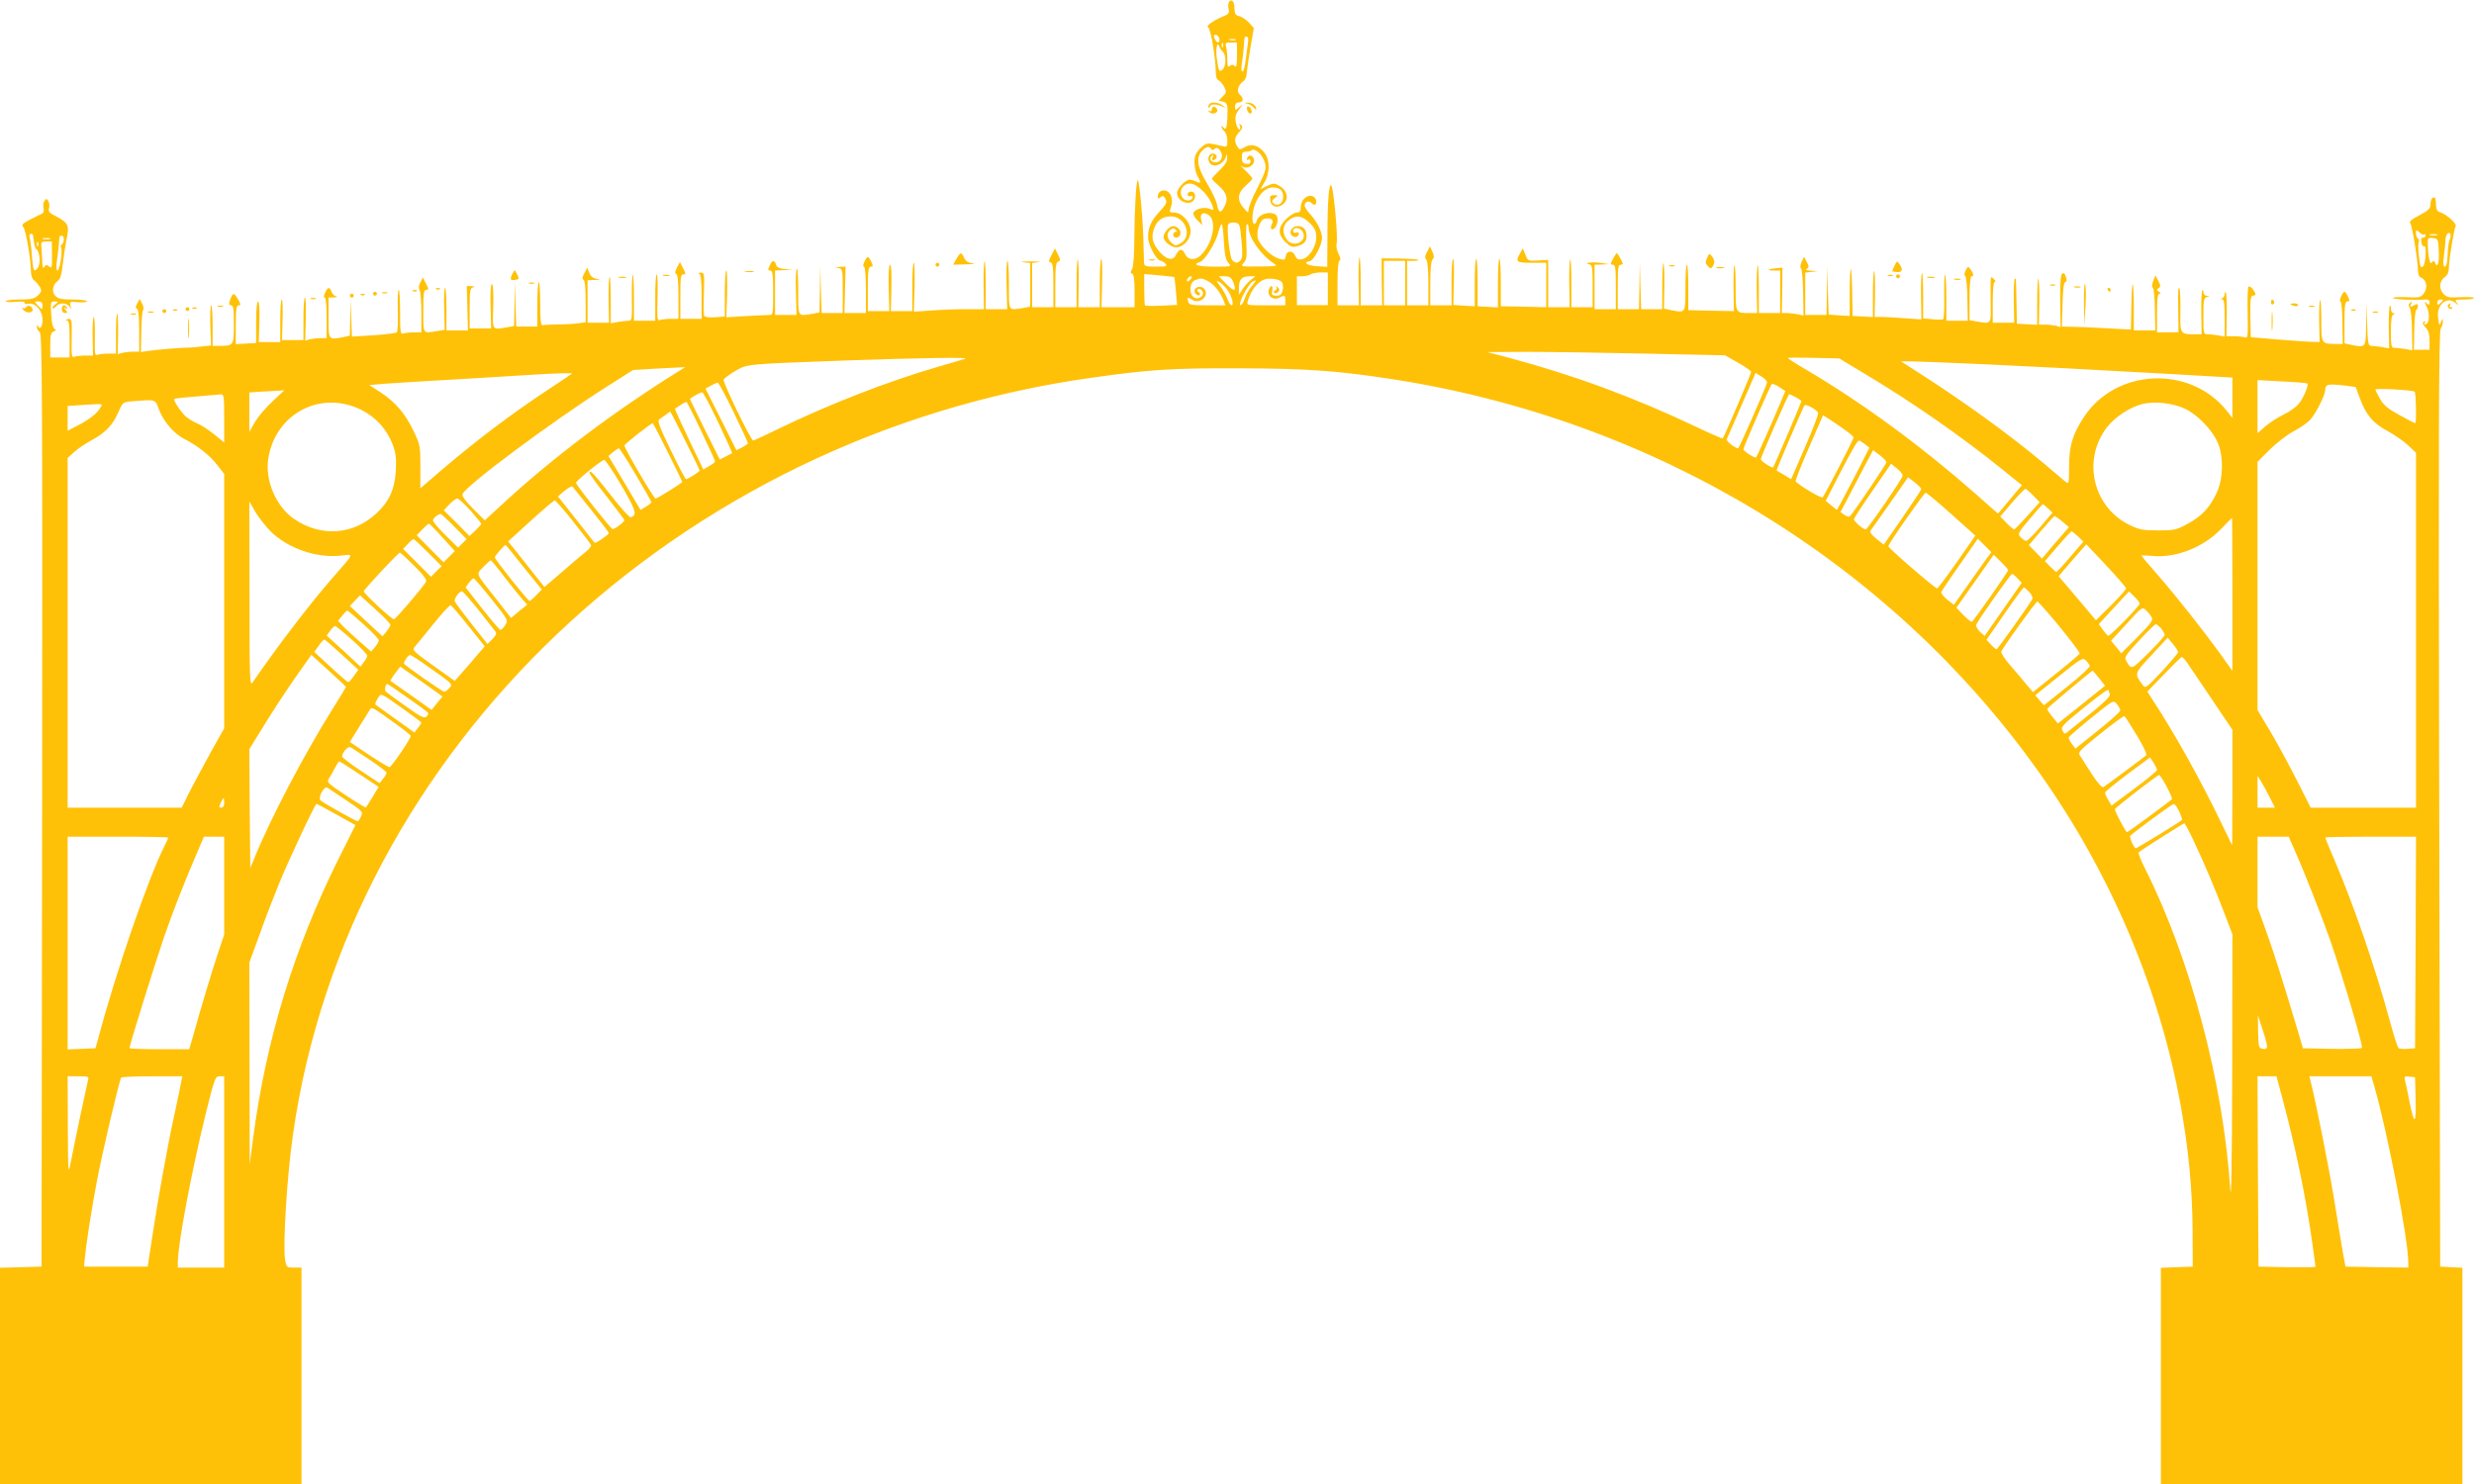 <?xml version="1.0" standalone="no"?>
<!DOCTYPE svg PUBLIC "-//W3C//DTD SVG 20010904//EN"
 "http://www.w3.org/TR/2001/REC-SVG-20010904/DTD/svg10.dtd">
<svg version="1.0" xmlns="http://www.w3.org/2000/svg"
 width="1280pt" height="768pt" viewBox="0 0 1280 768"
 preserveAspectRatio="xMidYMid meet">
<g transform="translate(0,768) scale(0.1,-0.1)"
fill="#ffc107" stroke="none">
<path d="M6357 7666 c-3 -8 -3 -23 0 -35 4 -14 -1 -23 -13 -29 -62 -25 -106
-55 -94 -62 14 -8 39 -156 40 -228 0 -28 5 -45 15 -48 8 -3 21 -19 29 -34 12
-26 12 -30 -8 -49 l-21 -22 23 -5 c23 -7 25 -17 22 -89 -2 -48 -9 -62 -21 -44
-5 8 -9 9 -9 3 0 -6 7 -17 15 -24 8 -7 15 -28 15 -47 0 -33 -1 -35 -27 -29
-78 19 -81 19 -113 -12 -24 -25 -30 -39 -30 -74 1 -24 7 -54 15 -68 20 -34 18
-43 -4 -30 -11 5 -27 10 -36 10 -22 0 -65 -45 -65 -69 0 -45 69 -70 89 -33 12
23 -2 47 -24 39 -9 -4 -13 -11 -10 -17 4 -6 11 -8 16 -5 5 4 9 1 9 -5 0 -17
-29 -23 -45 -10 -32 27 -12 80 31 80 38 0 102 -63 118 -118 7 -20 5 -21 -18
-12 -28 10 -69 0 -81 -20 -4 -7 4 -23 19 -39 l27 -26 -6 26 c-8 32 7 44 34 29
46 -24 32 -132 -26 -200 -32 -39 -75 -41 -92 -4 -13 29 -31 28 -46 -4 -15 -33
-48 -27 -84 13 -38 44 -46 74 -31 119 14 44 44 66 88 66 76 0 113 -104 50
-139 -24 -14 -28 -14 -47 3 -25 23 -27 49 -6 66 12 10 19 10 27 2 9 -9 9 -12
0 -12 -7 0 -12 -7 -12 -15 0 -20 29 -19 36 0 8 20 -13 45 -37 45 -19 0 -49
-35 -49 -57 0 -22 39 -53 65 -53 39 0 75 42 75 85 0 45 -45 95 -85 95 -22 0
-26 3 -20 18 16 38 9 79 -16 92 -23 13 -49 -2 -49 -27 0 -12 3 -13 14 -4 12
10 17 8 26 -8 9 -18 5 -27 -29 -64 -46 -50 -61 -83 -61 -136 0 -39 45 -121 66
-121 6 0 17 -7 24 -15 11 -13 5 -15 -49 -15 -56 0 -61 2 -62 23 0 12 -2 72 -4
132 -3 107 -20 284 -28 292 -8 7 -17 -143 -18 -291 0 -93 -5 -157 -12 -169 -9
-15 -9 -21 1 -24 8 -3 12 -31 12 -89 l0 -84 -86 0 -85 0 3 125 c2 69 0 125 -4
125 -5 0 -8 -56 -8 -125 l0 -125 -56 0 -55 0 2 121 c1 66 -1 123 -5 126 -3 4
-6 -51 -6 -120 l0 -127 -55 0 -55 0 0 115 c0 93 3 117 15 121 13 5 12 10 -1
37 l-16 31 -18 -35 c-15 -28 -16 -35 -4 -37 11 -3 14 -27 14 -118 l0 -114 -55
0 -55 0 0 114 0 115 33 4 c17 2 -2 4 -43 4 -41 0 -58 -2 -37 -4 l37 -4 0 -113
0 -113 -37 -7 c-78 -12 -73 -20 -73 119 0 69 -3 125 -7 125 -5 0 -7 -56 -5
-125 l3 -125 -55 0 -56 0 0 127 c0 69 -3 124 -6 120 -4 -3 -6 -60 -5 -126 l2
-121 -93 0 c-51 0 -133 -3 -181 -7 l-89 -6 4 127 c1 69 0 126 -4 126 -5 0 -8
-56 -8 -125 l0 -125 -56 0 -55 0 3 120 c2 75 -1 120 -7 120 -6 0 -9 -45 -7
-120 l3 -120 -55 0 -56 0 0 115 c0 95 3 115 15 115 12 0 13 4 3 25 -6 14 -14
25 -18 25 -4 0 -12 -11 -18 -25 -7 -15 -8 -25 -2 -25 6 0 10 -48 10 -120 l0
-120 -56 0 -55 0 3 120 3 120 -30 -1 c-24 -1 -25 -3 -7 -6 21 -4 22 -8 22
-119 l0 -114 -55 0 -54 0 -4 123 -3 122 -2 -121 -2 -121 -37 -7 c-77 -12 -73
-19 -73 114 0 66 -3 120 -7 120 -5 0 -7 -54 -5 -120 l3 -120 -55 0 -56 0 0
115 0 115 48 2 47 1 -42 4 c-31 3 -44 9 -48 24 -9 26 -20 24 -33 -6 -10 -21
-9 -25 3 -25 12 0 15 -20 15 -115 0 -113 0 -115 -22 -115 -13 0 -67 -3 -121
-6 l-99 -6 4 121 c1 66 0 121 -4 121 -5 0 -8 -54 -8 -119 l0 -119 -51 -4 c-32
-2 -53 1 -56 8 -2 7 -3 60 -1 118 3 101 2 106 -17 105 -11 0 -14 -3 -7 -6 8
-3 12 -37 12 -119 l0 -114 -55 0 -55 0 0 115 c0 96 2 115 15 115 14 0 14 4 -1
32 l-16 32 -16 -29 c-10 -21 -11 -30 -3 -33 7 -2 11 -41 11 -118 l0 -114 -39
0 c-22 0 -47 -3 -56 -6 -15 -6 -16 6 -13 115 2 66 0 121 -4 121 -5 0 -8 -54
-8 -120 l0 -120 -55 0 -55 0 0 122 c0 67 -3 119 -6 115 -4 -3 -6 -58 -5 -122
2 -105 0 -115 -16 -115 -10 0 -35 -3 -55 -6 l-38 -7 0 123 c0 68 -3 121 -6
117 -4 -3 -6 -58 -5 -122 l2 -115 -55 0 -56 0 0 110 0 110 38 1 c31 2 32 3 9
6 -19 3 -31 13 -38 31 l-11 27 -15 -30 c-11 -20 -12 -30 -4 -33 7 -2 11 -40
11 -112 l0 -108 -37 -5 c-21 -3 -68 -6 -106 -6 -37 -1 -73 -2 -80 -4 -9 -1
-12 26 -12 111 0 61 -3 112 -7 112 -5 0 -8 -52 -8 -115 l0 -115 -55 0 -54 0
-4 118 -3 117 -2 -116 -2 -116 -37 -7 c-79 -13 -75 -19 -71 109 2 72 -1 115
-7 115 -6 0 -9 -43 -7 -115 l3 -115 -55 0 -56 0 0 104 c0 91 2 105 18 109 11
3 9 5 -8 6 l-25 1 3 -115 3 -115 -55 0 -56 0 0 110 c0 61 -3 110 -7 110 -5 0
-7 -49 -5 -109 l3 -108 -38 -6 c-77 -13 -73 -19 -73 103 0 92 3 110 15 110 14
0 14 4 -1 32 l-16 32 -13 -25 c-9 -15 -10 -30 -4 -41 5 -9 9 -62 9 -117 l0
-101 -39 0 c-22 0 -46 -3 -55 -6 -14 -5 -16 8 -16 110 0 64 -3 116 -7 116 -5
0 -6 -48 -5 -106 2 -58 0 -110 -5 -114 -4 -4 -58 -11 -120 -15 l-112 -7 -4 99
-3 98 -2 -96 -2 -96 -31 -7 c-81 -16 -79 -18 -79 99 l0 105 28 1 c16 1 20 3
10 6 -9 2 -20 13 -23 24 -9 26 -20 24 -33 -6 -7 -15 -8 -25 -2 -25 6 0 10 -43
10 -105 l0 -105 -32 0 c-18 0 -43 -3 -56 -6 l-23 -7 3 112 c2 61 0 111 -4 111
-5 0 -8 -49 -8 -110 l0 -110 -56 0 -55 0 3 105 c2 58 0 105 -4 105 -5 0 -8
-49 -8 -110 l0 -110 -56 0 -55 0 3 105 c2 65 -1 105 -7 105 -6 0 -10 -42 -10
-107 l0 -108 -52 -3 -53 -3 0 100 c0 82 3 101 15 101 12 0 11 5 -3 30 -21 37
-27 37 -41 0 -8 -24 -7 -30 5 -30 11 0 14 -19 14 -99 0 -110 -1 -111 -77 -111
l-33 0 0 105 c0 58 -3 105 -7 105 -5 0 -6 -47 -5 -104 l4 -104 -49 -5 c-26 -3
-55 -6 -63 -6 -33 1 -177 -11 -213 -17 l-38 -6 2 104 c1 56 5 108 9 113 5 6 3
21 -5 34 l-12 24 -13 -23 c-9 -18 -10 -25 -1 -28 7 -2 11 -40 11 -113 l0 -109
-32 0 c-18 0 -43 -3 -56 -6 l-23 -7 2 102 c1 56 -1 105 -5 108 -3 4 -6 -42 -6
-100 l0 -107 -39 0 c-22 0 -47 -3 -56 -6 -14 -6 -16 4 -14 95 1 55 -2 101 -6
101 -4 0 -7 -45 -6 -100 l2 -100 -40 0 c-21 0 -47 -3 -56 -6 -14 -6 -16 4 -14
95 2 100 0 107 -24 98 -9 -4 -9 -6 1 -6 9 -1 12 -27 12 -96 l0 -95 -50 0 -50
0 0 64 c0 51 3 65 17 70 14 6 15 9 4 15 -8 5 -14 34 -16 75 -4 63 -3 66 18 66
21 -1 21 -1 3 -15 -11 -8 -17 -17 -14 -20 3 -3 11 1 18 10 17 20 56 19 70 -2
9 -16 10 -15 5 5 -6 21 -4 22 39 18 25 -2 46 0 46 5 0 5 -33 9 -73 9 -60 0
-77 4 -91 19 -20 22 -14 59 14 78 12 9 19 33 24 80 4 37 13 97 20 133 16 75
10 87 -57 122 -32 16 -38 23 -33 41 3 12 1 29 -4 37 -9 13 -11 13 -20 0 -6 -8
-8 -25 -5 -38 4 -15 0 -25 -12 -30 -10 -4 -37 -18 -61 -30 -37 -20 -42 -26
-31 -38 13 -16 38 -163 39 -226 0 -23 6 -42 18 -50 9 -7 22 -23 29 -34 10 -18
8 -25 -11 -43 -18 -17 -35 -21 -94 -21 -40 0 -72 -4 -72 -9 0 -4 23 -6 51 -3
32 3 50 1 46 -5 -3 -5 6 -8 22 -5 36 5 71 -36 71 -84 0 -34 -14 -54 -23 -32
-3 8 -6 7 -6 -4 -1 -9 6 -21 14 -25 13 -8 15 -284 13 -2423 l-3 -2415 -107 -3
-108 -3 0 -559 0 -560 780 0 780 0 0 560 0 560 -39 0 c-38 0 -39 1 -46 41 -12
73 10 438 41 649 285 1993 1991 3612 4124 3914 309 44 418 51 770 50 347 -1
504 -12 785 -55 1366 -209 2580 -946 3351 -2031 374 -525 629 -1127 738 -1738
40 -225 58 -418 60 -630 l1 -195 -82 -3 -83 -3 0 -559 0 -560 780 0 780 0 0
560 0 559 -57 3 -58 3 -5 2420 c-4 1927 -2 2423 8 2436 6 8 12 24 11 35 0 18
-1 18 -9 -1 -10 -23 -10 -23 -16 24 -8 64 47 110 89 74 19 -16 20 -16 8 0 -12
16 -10 17 38 17 28 0 51 3 51 8 0 4 -32 6 -70 4 -64 -3 -72 -1 -90 20 -23 27
-19 65 11 86 12 8 19 25 19 45 0 40 27 204 35 217 8 12 -50 63 -79 71 -14 3
-21 14 -22 30 -2 45 -4 51 -16 46 -7 -2 -13 -17 -13 -32 0 -24 -8 -33 -57 -59
-40 -20 -55 -33 -48 -41 10 -12 40 -195 40 -245 0 -19 6 -33 16 -37 28 -10 36
-51 16 -79 -16 -23 -22 -25 -89 -22 -40 2 -73 0 -73 -4 0 -7 113 -13 168 -8
15 1 22 -4 22 -16 0 -13 -3 -14 -15 -4 -13 11 -13 9 0 -17 17 -34 15 -85 -4
-91 -9 -3 -11 0 -6 8 6 9 4 11 -4 5 -9 -5 -7 -13 8 -29 15 -16 21 -35 21 -69
l0 -47 -40 0 -41 0 2 100 c1 55 5 103 10 106 5 3 9 12 9 20 0 12 -4 13 -22 3
-19 -10 -20 -9 -14 7 6 15 5 16 -5 7 -9 -9 -9 -16 -2 -25 6 -7 12 -60 12 -117
l2 -104 -38 7 c-21 3 -46 6 -55 6 -16 0 -18 11 -18 84 0 58 4 86 13 89 10 4
10 6 0 6 -7 1 -13 11 -13 23 0 12 -3 19 -6 15 -3 -3 -6 -54 -5 -113 l2 -107
-38 7 c-21 3 -46 6 -55 6 -15 0 -18 14 -21 113 l-3 112 -2 -112 c-2 -126 0
-123 -81 -107 l-31 7 0 108 c0 90 3 109 15 109 12 0 13 4 3 25 -6 14 -14 25
-18 25 -4 0 -12 -11 -18 -25 -6 -14 -8 -25 -3 -25 5 0 10 -49 10 -110 l2 -110
-33 0 c-78 0 -78 0 -78 123 0 61 -3 108 -6 104 -4 -3 -6 -53 -5 -111 l2 -106
-38 1 c-21 0 -101 6 -178 12 l-140 12 -2 108 c-1 86 1 107 13 107 18 0 17 10
-1 34 -8 11 -18 16 -22 12 -4 -3 -6 -66 -4 -138 2 -118 1 -130 -14 -124 -9 3
-34 6 -56 6 l-40 0 2 111 c1 60 -2 113 -5 116 -3 4 -6 -1 -6 -9 0 -9 -6 -19
-12 -21 -10 -4 -10 -6 0 -6 9 -1 12 -27 12 -97 l0 -96 -31 6 c-17 3 -42 6 -55
6 -24 0 -24 2 -24 94 0 82 2 95 18 99 16 4 16 5 0 6 -10 0 -18 9 -18 18 0 9
-3 14 -6 10 -3 -3 -6 -56 -5 -116 l2 -111 -33 0 c-79 0 -79 0 -77 122 1 60 -2
112 -5 115 -7 7 -8 -2 -6 -129 l1 -98 -55 0 -56 0 0 100 c0 73 3 100 13 100 8
0 7 4 -3 10 -12 8 -13 12 -2 19 12 7 11 13 -1 37 l-15 29 -12 -29 c-6 -18 -7
-32 -2 -35 6 -3 10 -54 11 -113 l2 -108 -56 0 -55 0 0 122 c0 67 -3 119 -6
116 -3 -4 -6 -57 -7 -120 l-2 -113 -30 1 c-16 1 -75 4 -130 7 -55 3 -122 6
-148 6 l-49 1 3 113 c2 76 6 114 14 117 9 3 10 12 3 29 -6 18 -12 21 -20 13
-7 -7 -10 -56 -9 -143 l2 -132 -23 7 c-13 3 -38 6 -56 6 l-33 0 2 116 c1 63
-2 118 -5 121 -3 4 -6 -49 -6 -116 l0 -122 -52 3 -53 3 -2 105 c-1 58 -2 111
-3 119 0 8 -3 12 -6 8 -4 -3 -6 -56 -5 -117 l2 -110 -56 0 -55 0 0 105 c0 66
4 105 10 105 6 0 5 6 -2 14 -7 8 -15 12 -17 11 -2 -2 -3 -56 -2 -119 2 -129 6
-122 -71 -110 l-38 7 0 113 c0 69 4 114 10 114 14 0 12 13 -4 35 -13 18 -14
18 -26 -4 -8 -15 -8 -26 -2 -30 5 -3 10 -57 11 -118 l2 -113 -55 0 -56 0 0
122 c0 67 -3 118 -7 115 -4 -4 -5 -56 -4 -116 1 -60 -1 -111 -6 -113 -4 -3
-29 -3 -55 0 l-48 4 0 121 c0 66 -3 118 -6 114 -4 -3 -6 -59 -5 -123 l2 -117
-88 6 c-48 4 -103 7 -121 7 l-33 0 2 115 c1 63 -1 118 -4 122 -4 3 -7 -49 -7
-116 l0 -122 -52 3 -53 3 -2 118 c-1 65 -4 121 -7 124 -3 4 -6 -50 -6 -118 l0
-124 -55 3 -54 4 -4 126 -3 127 -2 -127 -2 -128 -55 0 -55 0 0 109 0 110 33 4
32 4 -35 2 c-24 1 -31 4 -22 10 12 7 12 13 0 35 l-14 27 -13 -27 c-7 -16 -8
-30 -3 -33 5 -3 10 -59 11 -125 l2 -119 -32 7 c-17 3 -42 6 -56 6 l-24 0 2
118 1 117 -33 -3 c-45 -5 -51 -12 -11 -12 l32 0 0 -110 0 -110 -55 0 -55 0 0
127 c0 69 -3 124 -6 120 -3 -3 -6 -60 -5 -126 l2 -121 -40 0 c-72 0 -71 -1
-71 133 0 66 -3 118 -6 114 -4 -3 -6 -58 -5 -122 l2 -115 -118 2 -118 3 0 118
c0 64 -3 117 -7 117 -5 0 -8 -54 -8 -120 0 -134 3 -130 -79 -114 l-32 7 2 114
c1 63 -1 117 -5 120 -3 4 -6 -48 -6 -115 l0 -122 -55 0 -54 0 -4 123 -3 122
-2 -122 -2 -123 -55 0 -55 0 0 115 c0 96 2 115 15 115 14 0 14 3 0 30 -9 17
-18 30 -20 30 -2 0 -11 -13 -20 -30 -14 -27 -14 -30 0 -30 13 0 15 -19 15
-115 l0 -115 -55 0 -55 0 0 115 0 115 38 1 37 2 -40 6 c-42 7 -98 1 -62 -7 15
-3 17 -17 17 -113 l0 -109 -55 0 -55 0 0 127 c0 69 -3 124 -6 120 -4 -3 -6
-60 -5 -126 l2 -121 -55 0 -56 0 0 123 0 122 -52 -3 c-52 -3 -53 -3 -66 30
l-13 33 -14 -25 c-26 -46 -21 -50 60 -50 l75 0 0 -115 0 -115 -117 3 -118 2 0
123 c0 67 -3 122 -7 122 -5 0 -8 -56 -8 -126 l0 -125 -52 3 -53 3 0 123 c0 67
-3 122 -7 122 -5 0 -8 -55 -8 -122 l0 -123 -56 3 -55 4 3 119 c2 65 0 119 -4
119 -5 0 -8 -54 -8 -120 l0 -120 -55 0 -55 0 0 113 c0 73 4 117 12 125 9 9 8
18 -1 39 l-13 28 -15 -29 c-11 -20 -12 -31 -4 -39 7 -7 11 -56 11 -124 l0
-113 -55 0 -55 0 0 115 0 115 32 0 c17 0 29 2 26 5 -3 3 -47 6 -98 7 l-92 1 1
-122 2 -121 -55 0 -56 0 0 127 c0 69 -3 124 -6 120 -4 -3 -6 -60 -5 -126 l2
-121 -55 0 -56 0 0 114 c0 72 4 116 11 118 6 2 5 14 -5 33 -10 18 -14 41 -10
58 6 31 -14 259 -26 292 -13 34 -22 -70 -22 -250 l-1 -166 -51 3 c-51 3 -79
20 -41 26 22 3 65 83 65 121 0 32 -25 82 -59 120 -17 18 -31 40 -31 47 0 19
20 28 33 15 17 -17 27 -13 27 8 0 11 -9 23 -21 26 -28 9 -59 -21 -59 -57 0
-22 -5 -28 -21 -28 -12 0 -36 -15 -55 -34 -43 -43 -44 -77 -4 -118 25 -24 36
-29 58 -23 38 10 52 24 52 54 0 33 -17 51 -47 51 -29 0 -48 -33 -28 -50 15
-12 35 -6 35 12 0 5 -7 8 -15 4 -9 -3 -15 0 -15 9 0 22 38 18 50 -5 27 -51
-51 -86 -84 -38 -24 34 -20 73 10 97 38 30 71 26 110 -13 27 -27 34 -42 34
-74 0 -48 -35 -103 -71 -113 -22 -5 -29 -2 -38 18 -14 30 -45 27 -49 -4 -3
-19 -7 -20 -34 -12 -37 10 -92 61 -108 98 -14 35 7 104 33 109 32 6 49 -5 38
-27 -6 -10 -7 -21 -4 -25 12 -12 33 17 33 45 0 22 -6 30 -26 35 -32 8 -74 -11
-81 -36 -8 -29 -23 -24 -23 8 0 84 51 162 105 162 39 0 58 -19 53 -57 -3 -30
-32 -43 -51 -24 -8 8 -6 15 9 26 18 14 18 14 -4 15 -20 0 -23 -4 -20 -27 4
-36 45 -44 73 -13 24 26 12 68 -27 89 -24 14 -30 14 -62 -1 l-35 -17 21 35
c28 48 29 114 2 151 -30 40 -68 52 -103 32 -26 -15 -29 -15 -39 2 -18 28 -15
50 10 76 17 19 19 26 9 36 -10 9 -11 8 -6 -5 4 -10 3 -18 -3 -18 -6 0 -14 16
-18 36 -5 28 -2 42 16 67 23 31 23 31 2 13 -22 -19 -22 -19 -22 2 0 15 6 22
20 22 24 0 26 22 5 40 -19 15 -10 49 16 68 11 7 19 25 19 40 1 15 9 74 19 132
l18 105 -25 28 c-15 15 -37 30 -49 33 -23 6 -25 10 -27 53 -1 28 -21 39 -29
17z m-50 -181 c8 -22 -6 -33 -17 -15 -13 20 -12 30 0 30 6 0 13 -7 17 -15z
m149 -32 c-3 -21 -8 -62 -12 -90 -3 -29 -10 -53 -16 -53 -6 0 -7 16 -3 40 4
22 8 61 10 87 4 58 3 53 16 53 7 0 9 -14 5 -37z m-63 20 c-7 -2 -21 -2 -30 0
-10 3 -4 5 12 5 17 0 24 -2 18 -5z m-66 -35 c-3 -8 -6 -5 -6 6 -1 11 2 17 5
13 3 -3 4 -12 1 -19z m73 -45 c0 -51 -3 -64 -12 -55 -8 8 -15 9 -25 1 -10 -9
-13 -3 -13 32 0 24 -3 54 -6 67 -6 19 -3 22 25 22 l31 0 0 -67z m-73 19 c18
-18 17 -77 -2 -92 -18 -15 -20 -9 -30 62 -6 47 3 88 13 58 3 -8 11 -21 19 -28z
m-62 -502 c5 -8 11 -8 20 0 10 8 17 6 29 -11 18 -27 5 -59 -24 -59 -24 0 -36
18 -21 33 9 9 10 8 5 -7 -5 -14 -3 -17 7 -14 21 7 17 33 -6 33 -25 0 -32 -37
-10 -55 21 -17 62 1 75 32 l9 23 0 -24 c1 -16 -13 -38 -39 -62 -22 -21 -40
-41 -40 -44 0 -3 16 -19 35 -36 43 -38 51 -67 30 -108 -19 -37 -30 -34 -39 12
-3 18 -26 67 -51 108 -51 84 -59 135 -25 169 22 22 36 25 45 10z m270 -50 c22
-43 19 -56 -30 -154 -25 -48 -45 -98 -45 -110 -1 -20 -2 -19 -25 7 -36 41 -33
78 10 116 19 17 35 33 35 37 0 3 -17 23 -38 43 -21 20 -30 30 -20 22 26 -21
71 1 66 32 -3 24 -29 30 -36 8 -3 -8 0 -11 7 -7 6 4 11 0 11 -9 0 -11 -7 -15
-22 -13 -18 2 -23 10 -23 33 0 24 4 30 22 30 11 0 24 3 28 7 12 12 44 -10 60
-42z m-112 -423 c6 -65 6 -92 -3 -102 -15 -18 -28 -19 -44 -2 -14 14 -31 170
-21 187 4 6 19 10 33 8 26 -3 27 -6 35 -91z m-91 -7 c4 -68 10 -96 23 -110 18
-20 17 -20 -73 -20 -85 0 -117 11 -74 24 25 8 79 94 94 149 7 26 15 47 19 47
3 0 9 -41 11 -90z m128 73 c0 -54 67 -147 136 -190 15 -10 1 -12 -80 -12 -98
-1 -99 -1 -81 19 15 16 17 33 13 110 -2 49 -1 90 4 90 4 0 8 -8 8 -17z m6083
-36 c4 3 7 1 7 -5 0 -7 -6 -12 -14 -12 -9 0 -12 -8 -8 -25 2 -14 8 -22 13 -19
15 9 10 -92 -5 -105 -12 -10 -15 -2 -21 53 -4 35 -4 69 -1 75 4 5 2 12 -4 16
-5 3 -10 16 -10 27 0 20 1 20 18 5 10 -10 22 -14 25 -10z m132 -25 c-7 -17 -9
-31 -13 -104 -1 -21 -7 -38 -13 -38 -8 0 -10 16 -5 53 4 28 8 66 8 82 1 17 6
33 12 37 14 9 20 -8 11 -30z m-12504 21 c1 -5 3 -21 5 -37 2 -16 7 -32 12 -35
18 -12 23 -76 8 -96 -20 -28 -25 -18 -31 61 -2 38 -8 79 -11 92 -4 13 -2 22 5
22 6 0 12 -3 12 -7z m12437 0 c-10 -2 -26 -2 -35 0 -10 3 -2 5 17 5 19 0 27
-2 18 -5z m-12278 -22 c0 -11 -5 -23 -10 -26 -6 -4 -8 -11 -4 -16 9 -15 -7
-119 -18 -119 -7 0 -8 19 -3 53 4 28 8 68 10 87 3 41 2 40 15 40 6 0 10 -9 10
-19z m-72 2 c-10 -2 -26 -2 -35 0 -10 3 -2 5 17 5 19 0 27 -2 18 -5z m12360
-65 c3 -62 -8 -89 -21 -55 -4 9 -8 9 -15 -2 -10 -14 -19 25 -21 97 -1 31 1 33
26 30 27 -3 28 -5 31 -70z m-12421 30 c-3 -8 -6 -5 -6 6 -1 11 2 17 5 13 3 -3
4 -12 1 -19z m72 -49 c1 -64 -1 -70 -15 -58 -13 10 -17 10 -25 -2 -6 -10 -9
-4 -10 21 -1 19 -3 52 -4 73 -4 35 -2 37 24 37 l29 0 1 -71z m7001 -144 l0
-115 -55 0 -55 0 0 115 0 115 55 0 55 0 0 -115z m-400 -30 l0 -84 -80 0 -80 0
0 75 0 74 28 0 c15 0 34 5 42 10 8 5 32 10 53 10 l37 0 0 -85z m-794 61 c1 0
4 -33 8 -73 l6 -71 -81 -4 c-44 -2 -83 -1 -85 1 -2 2 -4 40 -4 84 l0 79 78 -7
c42 -4 78 -8 78 -9z m84 -11 c-7 -9 -15 -13 -17 -11 -7 7 7 26 19 26 6 0 6 -6
-2 -15z m220 -14 c20 -50 7 -54 -35 -11 l-39 40 31 0 c24 0 33 -6 43 -29z m92
11 c-12 -10 -32 -31 -42 -47 l-20 -30 0 36 c0 43 15 59 55 59 l30 0 -23 -18z
m-222 -7 c31 -16 63 -56 80 -99 l10 -26 -94 0 c-85 0 -94 2 -99 20 -6 23 -3
24 22 8 43 -26 95 30 57 61 -16 14 -46 4 -46 -14 0 -16 19 -30 28 -20 3 3 0
10 -7 14 -8 5 -9 11 -3 15 5 3 15 0 21 -8 18 -21 -14 -50 -40 -36 -29 16 -26
78 4 90 31 12 34 12 67 -5z m383 -6 c5 -9 7 -28 3 -42 -5 -21 -13 -27 -32 -27
-23 0 -26 4 -22 25 6 27 -6 34 -16 10 -13 -35 21 -63 54 -45 27 14 30 13 30
-15 l0 -25 -101 0 c-99 0 -100 0 -93 23 17 55 48 96 84 110 27 11 83 2 93 -14z
m-284 -37 c24 -34 37 -82 23 -82 -5 0 -15 14 -21 32 -6 17 -23 47 -37 66 -23
30 -24 33 -6 23 11 -6 30 -24 41 -39z m128 18 c-14 -16 -31 -45 -37 -65 -6
-19 -16 -35 -21 -35 -19 0 40 114 64 124 7 2 14 5 15 5 2 1 -7 -12 -21 -29z
m6163 -74 c0 -2 -7 -9 -15 -16 -12 -10 -15 -10 -15 4 0 9 7 16 15 16 8 0 15
-2 15 -4z m-12420 -26 c0 -11 -2 -20 -3 -20 -2 0 -12 9 -22 20 -18 19 -17 20
3 20 15 0 22 -6 22 -20z m8295 -250 l410 -9 67 -38 c37 -21 68 -42 68 -48 0
-9 -138 -333 -147 -344 -1 -2 -62 24 -133 58 -321 153 -638 270 -975 360
l-110 29 205 1 c113 0 390 -4 615 -9z m-3520 -26 c-5 -2 -72 -22 -148 -44
-257 -75 -555 -191 -819 -319 -69 -34 -128 -61 -131 -61 -12 0 -158 302 -153
315 2 7 30 27 60 45 65 37 46 35 586 55 349 12 623 17 605 9z m4642 -72 c251
-149 508 -328 726 -504 l98 -79 -27 -32 c-15 -18 -43 -51 -62 -74 l-35 -41
-121 107 c-278 244 -573 461 -868 636 -54 31 -98 60 -98 62 0 3 60 3 133 1
l133 -3 121 -73z m629 43 c341 -16 446 -22 972 -51 l312 -18 0 -104 0 -105
-29 37 c-190 238 -576 220 -741 -35 -58 -89 -75 -148 -75 -256 0 -80 -2 -90
-15 -79 -8 7 -58 49 -110 93 -181 153 -433 335 -695 501 l-50 32 51 0 c28 0
199 -7 380 -15z m-6756 -37 c-331 -206 -648 -445 -903 -680 l-99 -91 -60 60
c-39 39 -59 66 -55 76 16 43 462 375 742 553 l140 89 95 6 c52 3 113 6 135 7
l40 2 -35 -22z m-551 -12 c-2 -2 -53 -36 -112 -75 -206 -136 -379 -267 -577
-436 l-95 -82 0 111 c0 107 -1 114 -36 187 -44 91 -94 149 -171 199 l-57 37
77 7 c42 3 196 13 342 21 146 9 324 19 395 24 158 10 240 12 234 7z m6183 -47
c-6 -24 -144 -339 -149 -339 -16 0 -63 37 -59 47 3 6 37 86 77 177 l72 166 31
-19 c17 -10 30 -24 28 -32z m2796 -4 c8 -8 -21 -77 -45 -105 -14 -17 -48 -41
-77 -55 -28 -13 -71 -41 -94 -60 l-42 -37 0 138 0 137 127 -7 c70 -3 129 -8
131 -11z m-8142 -149 c41 -85 74 -157 74 -160 0 -3 -13 -12 -30 -21 l-30 -15
-80 160 -80 159 28 15 c15 9 31 15 35 16 5 0 42 -69 83 -154z m5411 39 c-44
-104 -117 -268 -121 -272 -6 -6 -66 32 -66 42 0 9 132 314 146 336 2 5 20 -1
38 -13 l33 -22 -30 -71z m2930 99 l51 -7 21 -57 c31 -86 69 -131 141 -169 35
-19 83 -52 107 -74 l43 -40 0 -918 0 -919 -272 0 -273 0 -72 143 c-40 78 -101
192 -137 252 l-66 110 0 643 0 642 63 63 c34 34 89 76 122 94 33 17 72 44 87
60 28 30 78 127 78 154 0 31 14 34 107 23z m356 -31 c7 -4 10 -163 3 -163 -3
0 -39 18 -80 41 -59 32 -82 50 -101 83 -14 24 -25 46 -25 50 0 8 188 -2 203
-11z m-11083 -50 c-34 -31 -75 -80 -91 -107 l-29 -51 0 102 0 102 58 4 c31 2
72 4 90 5 l33 2 -61 -57z m2306 -109 c41 -86 73 -158 72 -159 -2 -1 -17 -9
-34 -18 l-30 -15 -77 154 c-42 85 -77 156 -77 159 0 5 52 34 63 35 5 0 42 -70
83 -156z m-2556 21 l0 -125 -53 43 c-29 23 -68 49 -87 56 -19 8 -45 24 -58 35
-26 23 -67 85 -60 91 3 4 57 9 241 24 15 1 17 -11 17 -124z m8130 110 c17 -9
30 -18 30 -22 0 -5 -140 -334 -146 -341 -5 -7 -64 32 -64 41 0 12 142 337 147
337 2 0 17 -7 33 -15z m-8468 -63 c22 -61 78 -127 132 -154 67 -33 134 -87
171 -136 l35 -45 0 -658 0 -658 -69 -123 c-37 -68 -87 -160 -110 -205 l-41
-83 -295 0 -295 0 0 905 0 905 33 30 c17 16 57 43 88 60 73 39 112 79 141 146
22 51 24 53 68 57 129 10 123 12 142 -41z m1045 -2 c76 -37 135 -102 164 -179
17 -45 20 -71 17 -136 -6 -98 -34 -161 -103 -224 -119 -109 -282 -121 -420
-29 -97 64 -157 205 -136 321 40 229 271 348 478 247z m1761 -111 c40 -83 72
-154 72 -157 0 -4 -14 -15 -31 -24 l-30 -18 -75 156 c-41 86 -73 157 -72 159
30 20 54 35 59 35 3 0 38 -68 77 -151z m7676 116 c64 -30 139 -107 169 -173
32 -71 30 -188 -4 -262 -36 -77 -77 -121 -151 -161 -58 -32 -70 -34 -153 -34
-78 0 -97 4 -147 28 -189 93 -246 334 -119 503 40 54 122 108 185 123 64 16
158 5 220 -24z m-10783 8 c-16 -30 -53 -60 -113 -92 l-58 -30 0 64 0 64 58 4
c131 8 124 9 113 -10z m8886 -30 c2 -6 -28 -86 -68 -177 l-72 -166 -36 22
c-20 12 -37 22 -39 23 -3 2 133 319 144 337 6 10 64 -22 71 -39z m-5862 -143
c41 -82 75 -152 75 -155 0 -6 -62 -45 -71 -45 -3 0 -39 68 -79 151 -59 121
-70 153 -59 159 8 5 23 16 34 24 11 8 21 16 22 16 2 0 37 -67 78 -150z m5992
61 c29 -20 53 -40 53 -45 0 -10 -148 -296 -160 -310 -6 -6 -101 49 -139 81 -5
4 23 74 94 236 l47 108 27 -17 c14 -9 50 -33 78 -53z m-6082 -121 c41 -82 75
-152 75 -154 0 -5 -129 -86 -138 -86 -10 0 -164 263 -161 275 1 8 136 113 146
115 2 0 37 -67 78 -150z m6193 42 l24 -19 -50 -99 c-28 -54 -66 -127 -84 -161
l-34 -62 -29 23 -29 24 58 113 c74 144 106 199 114 199 4 0 18 -9 30 -18z
m-6359 -158 c45 -75 81 -139 81 -143 0 -4 -13 -14 -28 -23 l-28 -17 -83 140
-83 139 23 20 c13 10 27 19 31 20 3 0 43 -61 87 -136z m6471 64 c0 -9 -166
-255 -189 -280 -4 -4 -16 -1 -28 7 l-21 15 28 52 c15 29 53 101 84 161 l57
107 35 -26 c19 -15 34 -31 34 -36z m-6545 -120 c76 -130 83 -154 48 -165 -6
-2 -53 50 -104 116 -87 111 -109 134 -109 113 0 -5 40 -60 90 -123 49 -63 90
-117 90 -121 0 -10 -52 -49 -61 -46 -11 4 -189 229 -189 239 0 11 132 118 146
119 6 0 46 -59 89 -132z m6629 50 c-1 -15 -182 -278 -191 -278 -14 0 -64 44
-61 54 2 6 45 73 97 148 l95 138 30 -24 c17 -13 31 -31 30 -38z m96 -69 c0 -5
-44 -71 -97 -148 l-97 -140 -38 31 c-25 20 -36 34 -30 42 5 6 50 71 101 143
l93 133 34 -26 c19 -15 34 -30 34 -35z m-6881 -108 c50 -62 91 -116 91 -120 0
-8 -69 -55 -74 -50 -1 2 -45 57 -96 122 l-93 118 34 29 c19 16 37 25 41 22 3
-4 47 -58 97 -121z m7460 75 l34 -35 -63 -70 c-35 -39 -66 -71 -69 -71 -4 0
-22 15 -40 34 l-32 33 61 72 c34 39 65 71 69 71 4 0 22 -15 40 -34z m-423 -97
l124 -111 -32 -46 c-91 -132 -160 -227 -166 -227 -11 0 -252 208 -252 218 0
13 184 276 193 277 5 0 65 -50 133 -111z m-7662 19 c31 -35 56 -66 56 -69 0
-3 -14 -18 -30 -34 l-31 -29 -66 67 -67 66 29 31 c16 16 34 30 41 30 7 0 37
-28 68 -62z m533 -59 c49 -61 90 -115 91 -120 2 -5 -9 -20 -24 -32 -16 -12
-71 -59 -123 -104 l-94 -81 -41 51 c-23 29 -65 82 -94 119 l-53 66 116 106
c64 58 120 106 125 106 5 0 49 -50 97 -111z m-1565 -51 c89 -86 233 -136 357
-124 75 8 79 20 -39 -115 -117 -134 -284 -353 -412 -539 -16 -24 -17 0 -17
455 l-1 480 31 -54 c18 -30 54 -76 81 -103z m9194 121 l23 -22 -62 -73 c-34
-40 -67 -73 -73 -73 -6 -1 -19 8 -29 18 -17 19 -15 22 46 95 35 42 66 76 68
76 3 0 15 -10 27 -21z m-8246 -94 l64 -65 -22 -22 -22 -22 -65 64 c-36 35 -65
70 -65 77 0 11 26 32 40 33 3 0 35 -29 70 -65z m8320 26 l34 -29 -49 -57 c-28
-32 -59 -68 -70 -82 l-20 -24 -34 35 -34 35 64 75 c35 41 66 75 69 75 3 0 21
-12 40 -28z m880 -377 l0 -396 -57 80 c-95 132 -236 310 -327 414 -47 54 -86
100 -86 102 0 3 24 2 53 -1 123 -12 263 42 356 137 31 32 57 59 59 59 1 1 2
-177 2 -395z m-9261 295 l64 -71 -29 -29 -29 -29 -70 70 -69 70 29 30 c16 16
31 30 34 30 3 0 35 -32 70 -71z m8462 5 l28 -27 -67 -78 c-37 -44 -69 -79 -73
-79 -3 0 -17 13 -32 28 l-27 28 66 77 c36 42 68 77 72 77 3 0 18 -12 33 -26z
m-8536 -84 l70 -70 -28 -27 -27 -28 -72 72 -72 72 24 26 c13 14 26 25 30 25 3
0 37 -32 75 -70z m8063 -31 c-14 -19 -57 -80 -97 -137 l-72 -102 -35 27 c-19
16 -32 33 -30 40 3 6 46 71 97 143 l92 132 35 -35 35 -35 -25 -33z m-7568 -45
l93 -115 -29 -30 c-15 -16 -31 -29 -34 -29 -9 0 -180 215 -180 226 0 7 50 64
56 64 1 0 44 -52 94 -116z m8290 -109 c0 -6 -35 -45 -78 -88 l-78 -77 -96 114
-97 114 71 83 72 82 103 -109 c56 -60 103 -114 103 -119z m-8856 116 c48 -48
66 -73 60 -82 -18 -31 -158 -194 -166 -194 -12 0 -159 136 -156 145 5 14 179
200 187 200 3 0 37 -31 75 -69z m8246 -21 c0 -9 -180 -265 -188 -268 -4 -1
-24 15 -44 35 l-36 38 97 137 96 137 38 -37 c20 -20 37 -39 37 -42z m-7777
-40 c38 -49 79 -100 92 -114 l23 -25 -42 -34 -42 -35 -79 101 c-107 135 -103
123 -64 163 18 19 35 34 38 34 4 -1 37 -41 74 -90z m7825 -3 l22 -23 -96 -138
-96 -137 -25 22 c-13 13 -21 29 -18 37 8 21 178 262 185 262 4 0 16 -10 28
-23z m-7894 -109 c86 -107 86 -108 70 -133 -9 -14 -20 -25 -25 -25 -4 0 -46
49 -94 110 l-86 110 18 25 c10 13 21 23 24 22 4 -1 46 -50 93 -109z m7955 38
c14 -15 20 -30 15 -38 -24 -41 -179 -258 -184 -258 -4 0 -17 11 -29 24 l-23
25 93 135 c52 75 97 136 100 136 3 0 16 -11 28 -24z m-8023 -93 c42 -54 82
-104 87 -111 8 -10 3 -20 -15 -39 l-26 -26 -82 104 c-45 57 -85 110 -87 117
-5 13 23 52 37 52 5 0 43 -44 86 -97z m8594 33 c0 -12 -150 -166 -162 -166 -3
0 -16 14 -28 30 l-21 30 78 85 78 84 27 -26 c16 -15 28 -31 28 -37z m-9050
-110 c-1 -6 -10 -22 -21 -35 l-20 -24 -37 34 c-20 18 -58 54 -84 78 l-48 45
27 28 26 27 78 -71 c44 -39 79 -76 79 -82z m8595 40 c74 -87 145 -180 145
-188 0 -3 -54 -50 -121 -103 l-121 -97 -32 38 c-17 21 -55 66 -84 99 -29 33
-50 66 -48 72 9 24 181 262 187 260 4 -1 37 -38 74 -81z m-8191 -46 l84 -105
-39 -45 c-21 -25 -55 -65 -77 -89 l-39 -45 -111 79 c-97 69 -110 81 -99 94 8
9 51 62 97 119 45 56 87 101 92 100 4 -2 46 -50 92 -108z m8708 46 c9 -16 -3
-31 -73 -103 l-84 -84 -26 33 -27 32 81 88 c78 86 81 88 99 71 11 -10 24 -26
30 -37z m-9251 -37 c44 -39 79 -76 79 -83 -1 -6 -9 -22 -20 -35 l-20 -23 -57
50 c-32 28 -70 63 -86 79 l-28 30 21 26 c12 15 24 27 27 27 3 0 41 -32 84 -71z
m9300 -21 c10 -13 18 -28 19 -33 0 -6 -38 -49 -85 -95 -90 -89 -87 -88 -116
-37 -9 15 3 32 68 102 43 46 82 84 86 84 5 1 17 -9 28 -21z m-9360 -59 c44
-39 79 -76 79 -83 0 -6 -8 -21 -18 -33 l-17 -23 -87 81 -88 80 18 24 c9 14 21
25 26 25 4 0 44 -32 87 -71z m9448 -64 c0 -5 -38 -50 -84 -100 -81 -86 -85
-89 -99 -70 -44 60 -45 57 45 154 l84 91 27 -33 c15 -17 27 -36 27 -42z
m-9500 -13 l85 -78 -23 -32 c-12 -18 -25 -32 -29 -32 -4 0 -45 35 -91 78 l-85
78 23 32 c12 18 25 32 29 32 4 0 45 -36 91 -78z m21 -167 c0 -2 -31 -52 -68
-112 -143 -227 -322 -568 -403 -767 l-24 -59 -3 308 -2 308 81 131 c44 72 117
182 160 244 l80 113 90 -82 c49 -44 89 -82 89 -84z m428 103 c129 -91 125 -88
106 -110 -10 -10 -21 -18 -25 -18 -10 0 -209 139 -209 146 0 13 22 44 31 44 6
0 50 -28 97 -62z m8594 6 c2 -7 -51 -55 -117 -108 l-120 -96 -23 26 -22 26
122 98 c115 93 124 98 140 82 9 -9 18 -22 20 -28z m495 29 c7 -10 65 -95 128
-189 l115 -171 0 -299 -1 -299 -73 150 c-86 177 -202 387 -297 538 l-69 108
87 90 c47 49 88 89 91 89 3 0 11 -8 19 -17z m-9044 -168 l26 -20 -28 -34 -28
-35 -104 74 c-57 40 -106 75 -108 76 -2 2 8 19 23 39 l27 35 82 -57 c46 -32
95 -67 110 -78z m8597 76 l31 -40 -122 -98 -122 -97 -28 34 c-16 19 -28 38
-27 42 2 6 227 195 235 197 1 1 15 -17 33 -38z m-8751 -102 c55 -38 103 -74
106 -78 2 -5 -2 -14 -9 -20 -12 -10 -33 1 -108 55 -51 36 -97 70 -102 75 -8 7
-2 39 8 39 3 0 50 -32 105 -71z m8801 37 c0 -2 3 -11 6 -19 4 -10 -28 -41 -98
-98 -57 -45 -111 -89 -120 -96 -14 -13 -18 -12 -27 6 -10 18 0 29 106 115 107
86 133 104 133 92z m-8822 -96 c50 -36 92 -67 92 -70 0 -3 -8 -15 -18 -28
l-18 -23 -98 70 c-54 39 -101 73 -104 75 -2 3 3 17 12 31 19 29 10 33 134 -55z
m8882 -7 c0 -6 -52 -53 -116 -104 l-116 -93 -19 25 c-10 13 -17 28 -16 33 2 4
54 50 117 101 115 93 115 93 132 71 10 -11 18 -26 18 -33z m-8921 -70 c42 -30
76 -58 76 -62 0 -14 -100 -161 -110 -161 -6 0 -54 29 -108 65 l-97 65 48 78
c27 42 52 83 56 90 9 15 13 13 135 -75z m9006 -58 c34 -55 54 -99 49 -104 -14
-12 -207 -156 -221 -164 -7 -5 -29 19 -59 65 -26 40 -53 83 -61 95 -14 20 -9
25 104 116 65 52 121 93 124 91 4 -2 33 -47 64 -99z m-9142 -127 c48 -32 87
-62 87 -67 0 -5 -8 -19 -18 -31 l-18 -23 -97 64 c-53 35 -97 69 -97 74 0 20
31 55 43 48 7 -3 51 -33 100 -65z m9247 -53 c-1 -5 -53 -49 -118 -97 l-117
-87 -18 30 c-10 16 -17 33 -15 38 1 6 54 48 117 96 l115 85 18 -27 c10 -16 18
-32 18 -38z m-9301 -21 l100 -66 -31 -52 c-18 -28 -33 -53 -35 -55 -1 -2 -48
26 -104 63 -97 65 -100 68 -86 89 8 12 22 37 31 55 9 17 19 32 21 32 3 0 50
-30 104 -66z m9351 -65 c17 -33 30 -62 27 -65 -13 -13 -231 -174 -233 -171
-14 15 -64 112 -62 119 4 10 218 176 229 177 3 1 21 -26 39 -60z m535 -59 l25
-50 -45 0 -45 0 0 83 0 82 20 -32 c11 -18 31 -55 45 -83z m-9953 -12 c84 -56
87 -59 76 -83 -6 -14 -14 -25 -18 -25 -9 0 -180 96 -192 108 -14 14 19 75 35
66 7 -4 51 -34 99 -66z m-632 -13 c0 -15 -6 -25 -15 -25 -12 0 -13 4 -3 25 6
14 13 25 15 25 1 0 3 -11 3 -25z m580 -60 l99 -55 -89 -178 c-228 -459 -373
-931 -440 -1439 l-18 -138 -1 521 -1 522 54 148 c29 82 75 201 101 264 50 122
185 410 193 410 2 0 48 -25 102 -55z m9535 15 c10 -22 16 -42 14 -44 -17 -14
-232 -146 -239 -146 -9 0 -35 59 -28 65 21 21 216 164 224 164 6 1 19 -17 29
-39z m74 -150 c63 -135 108 -242 157 -370 l44 -115 -1 -720 c-1 -455 -5 -676
-10 -600 -36 551 -205 1190 -439 1656 -23 44 -38 84 -35 88 9 9 229 149 236
150 3 1 25 -40 48 -89z m-10479 15 c0 -3 -8 -22 -19 -43 -83 -164 -252 -653
-343 -997 l-14 -50 -72 -3 -72 -3 0 551 0 550 260 0 c143 0 260 -2 260 -5z
m290 -248 l0 -253 -30 -90 c-27 -79 -89 -283 -134 -446 l-17 -58 -154 0 c-85
0 -155 3 -155 6 0 15 134 444 180 578 47 136 107 288 176 448 l29 68 53 0 52
0 0 -253z m10711 186 c43 -96 139 -339 183 -463 62 -178 174 -555 166 -563 -3
-4 -74 -6 -156 -5 l-149 3 -16 55 c-94 313 -129 423 -170 539 l-49 136 0 182
0 183 80 0 81 0 30 -67z m627 -480 l-3 -548 -39 -3 c-21 -2 -42 0 -47 5 -5 5
-25 67 -44 138 -77 282 -187 600 -285 830 -28 64 -50 119 -50 121 0 2 106 4
235 4 l235 0 -2 -547z m-769 -536 c1 -13 -5 -18 -21 -15 -22 3 -23 8 -25 88
l-1 85 23 -70 c13 -38 24 -78 24 -88z m-11273 -174 c-6 -23 -70 -325 -89 -423
-14 -74 -15 -71 -16 183 l-1 257 56 0 c48 0 55 -2 50 -17z m481 -15 c-3 -18
-19 -94 -35 -168 -36 -163 -84 -431 -115 -635 l-23 -150 -164 0 -165 0 3 35
c7 77 34 253 63 405 27 146 115 519 126 538 2 4 74 7 160 7 l156 0 -6 -32z
m223 -463 l0 -495 -120 0 -120 0 0 27 c0 94 71 471 146 776 44 177 48 187 70
187 l24 0 0 -495z m10648 383 c66 -243 124 -521 156 -756 9 -62 16 -115 16
-118 0 -2 -66 -3 -147 -2 l-148 3 -3 493 -2 492 49 0 49 0 30 -112z m477 57
c67 -233 175 -789 175 -908 l0 -27 -162 2 -163 3 -12 65 c-6 36 -28 164 -47
285 -30 182 -91 486 -121 608 l-7 27 160 0 161 0 16 -55z m213 -65 c3 -132 -7
-135 -32 -10 -9 47 -19 95 -23 108 -5 21 -3 23 23 20 l29 -3 3 -115z"/>
<path d="M6604 6193 c3 -6 0 -13 -6 -16 -7 -2 -10 -8 -5 -12 4 -5 13 -3 19 3
9 9 9 15 -1 25 -9 8 -12 8 -7 0z"/>
<path d="M6255 7139 c-4 -6 -4 -13 -1 -16 3 -4 6 -1 6 5 0 15 34 15 63 1 21
-10 21 -10 3 5 -23 18 -62 21 -71 5z"/>
<path d="M6455 7143 c11 -3 26 -12 33 -21 6 -9 12 -11 12 -6 0 17 -23 34 -44
33 -21 -1 -21 -1 -1 -6z"/>
<path d="M6270 7115 c0 -10 -5 -14 -12 -9 -10 5 -10 4 -1 -6 14 -15 46 -5 41
12 -7 19 -28 21 -28 3z"/>
<path d="M6452 7114 c4 -23 27 -31 24 -8 -2 10 -8 20 -15 22 -8 3 -12 -3 -9
-14z"/>
<path d="M4948 6340 l-17 -30 67 2 c37 0 52 3 34 5 -23 3 -36 12 -44 29 -14
31 -19 30 -40 -6z"/>
<path d="M8832 6345 c-10 -22 -9 -29 4 -42 13 -14 17 -14 25 -2 12 19 11 32
-4 53 -12 16 -14 16 -25 -9z"/>
<path d="M5948 6333 c6 -2 18 -2 25 0 6 3 1 5 -13 5 -14 0 -19 -2 -12 -5z"/>
<path d="M9802 6305 c-7 -14 -12 -27 -12 -28 0 -2 11 -4 25 -5 28 -2 32 14 12
42 -12 17 -14 16 -25 -9z"/>
<path d="M4840 6310 c0 -5 5 -10 10 -10 6 0 10 5 10 10 0 6 -4 10 -10 10 -5 0
-10 -4 -10 -10z"/>
<path d="M8638 6303 c6 -2 18 -2 25 0 6 3 1 5 -13 5 -14 0 -19 -2 -12 -5z"/>
<path d="M8883 6293 c9 -2 25 -2 35 0 9 3 1 5 -18 5 -19 0 -27 -2 -17 -5z"/>
<path d="M2650 6261 c-14 -27 -9 -34 18 -29 19 3 19 5 8 27 l-13 24 -13 -22z"/>
<path d="M3858 6273 c12 -2 30 -2 40 0 9 3 -1 5 -23 4 -22 0 -30 -2 -17 -4z"/>
<path d="M3433 6253 c9 -2 23 -2 30 0 6 3 -1 5 -18 5 -16 0 -22 -2 -12 -5z"/>
<path d="M9768 6253 c6 -2 18 -2 25 0 6 3 1 5 -13 5 -14 0 -19 -2 -12 -5z"/>
<path d="M9810 6250 c0 -5 5 -10 10 -10 6 0 10 5 10 10 0 6 -4 10 -10 10 -5 0
-10 -4 -10 -10z"/>
<path d="M3203 6243 c9 -2 25 -2 35 0 9 3 1 5 -18 5 -19 0 -27 -2 -17 -5z"/>
<path d="M9973 6243 c9 -2 25 -2 35 0 9 3 1 5 -18 5 -19 0 -27 -2 -17 -5z"/>
<path d="M10113 6233 c9 -2 23 -2 30 0 6 3 -1 5 -18 5 -16 0 -22 -2 -12 -5z"/>
<path d="M2738 6213 c6 -2 18 -2 25 0 6 3 1 5 -13 5 -14 0 -19 -2 -12 -5z"/>
<path d="M10782 6110 l2 -115 6 100 c3 55 2 107 -2 115 -4 8 -7 -37 -6 -100z"/>
<path d="M10608 6203 c6 -2 18 -2 25 0 6 3 1 5 -13 5 -14 0 -19 -2 -12 -5z"/>
<path d="M10733 6193 c9 -2 23 -2 30 0 6 3 -1 5 -18 5 -16 0 -22 -2 -12 -5z"/>
<path d="M2258 6183 c7 -3 16 -2 19 1 4 3 -2 6 -13 5 -11 0 -14 -3 -6 -6z"/>
<path d="M10905 6180 c3 -5 8 -10 11 -10 2 0 4 5 4 10 0 6 -5 10 -11 10 -5 0
-7 -4 -4 -10z"/>
<path d="M2138 6173 c7 -3 16 -2 19 1 4 3 -2 6 -13 5 -11 0 -14 -3 -6 -6z"/>
<path d="M1930 6160 c0 -5 5 -10 10 -10 6 0 10 5 10 10 0 6 -4 10 -10 10 -5 0
-10 -4 -10 -10z"/>
<path d="M1978 6163 c6 -2 18 -2 25 0 6 3 1 5 -13 5 -14 0 -19 -2 -12 -5z"/>
<path d="M1810 6150 c0 -5 5 -10 10 -10 6 0 10 5 10 10 0 6 -4 10 -10 10 -5 0
-10 -4 -10 -10z"/>
<path d="M1868 6153 c7 -3 16 -2 19 1 4 3 -2 6 -13 5 -11 0 -14 -3 -6 -6z"/>
<path d="M1608 6133 c6 -2 18 -2 25 0 6 3 1 5 -13 5 -14 0 -19 -2 -12 -5z"/>
<path d="M11750 6114 c0 -8 5 -12 10 -9 6 4 8 11 5 16 -9 14 -15 11 -15 -7z"/>
<path d="M11850 6106 c0 -2 9 -6 20 -9 11 -3 20 -1 20 4 0 5 -9 9 -20 9 -11 0
-20 -2 -20 -4z"/>
<path d="M12665 6101 c-6 -11 13 -26 22 -17 4 3 1 6 -6 6 -7 0 -9 5 -6 10 3 6
4 10 1 10 -3 0 -7 -4 -11 -9z"/>
<path d="M135 6090 c-3 -6 -12 -7 -18 -4 -7 4 -4 -1 5 -11 18 -19 53 -14 46 7
-6 16 -25 21 -33 8z"/>
<path d="M320 6080 c0 -12 7 -20 16 -20 14 0 15 2 3 17 -12 14 -12 16 0 8 10
-5 12 -4 7 3 -11 19 -26 14 -26 -8z"/>
<path d="M1128 6093 c6 -2 18 -2 25 0 6 3 1 5 -13 5 -14 0 -19 -2 -12 -5z"/>
<path d="M11948 6093 c6 -2 18 -2 25 0 6 3 1 5 -13 5 -14 0 -19 -2 -12 -5z"/>
<path d="M960 6080 c0 -5 5 -10 10 -10 6 0 10 5 10 10 0 6 -4 10 -10 10 -5 0
-10 -4 -10 -10z"/>
<path d="M998 6083 c7 -3 16 -2 19 1 4 3 -2 6 -13 5 -11 0 -14 -3 -6 -6z"/>
<path d="M11753 6015 c0 -44 2 -61 4 -37 2 23 2 59 0 80 -2 20 -4 1 -4 -43z"/>
<path d="M840 6070 c0 -5 5 -10 10 -10 6 0 10 5 10 10 0 6 -4 10 -10 10 -5 0
-10 -4 -10 -10z"/>
<path d="M898 6073 c7 -3 16 -2 19 1 4 3 -2 6 -13 5 -11 0 -14 -3 -6 -6z"/>
<path d="M12168 6073 c7 -3 16 -2 19 1 4 3 -2 6 -13 5 -11 0 -14 -3 -6 -6z"/>
<path d="M768 6063 c6 -2 18 -2 25 0 6 3 1 5 -13 5 -14 0 -19 -2 -12 -5z"/>
<path d="M12278 6063 c6 -2 18 -2 25 0 6 3 1 5 -13 5 -14 0 -19 -2 -12 -5z"/>
<path d="M678 6053 c6 -2 18 -2 25 0 6 3 1 5 -13 5 -14 0 -19 -2 -12 -5z"/>
<path d="M973 5980 c0 -47 2 -66 4 -42 2 23 2 61 0 85 -2 23 -4 4 -4 -43z"/>
</g>
</svg>
